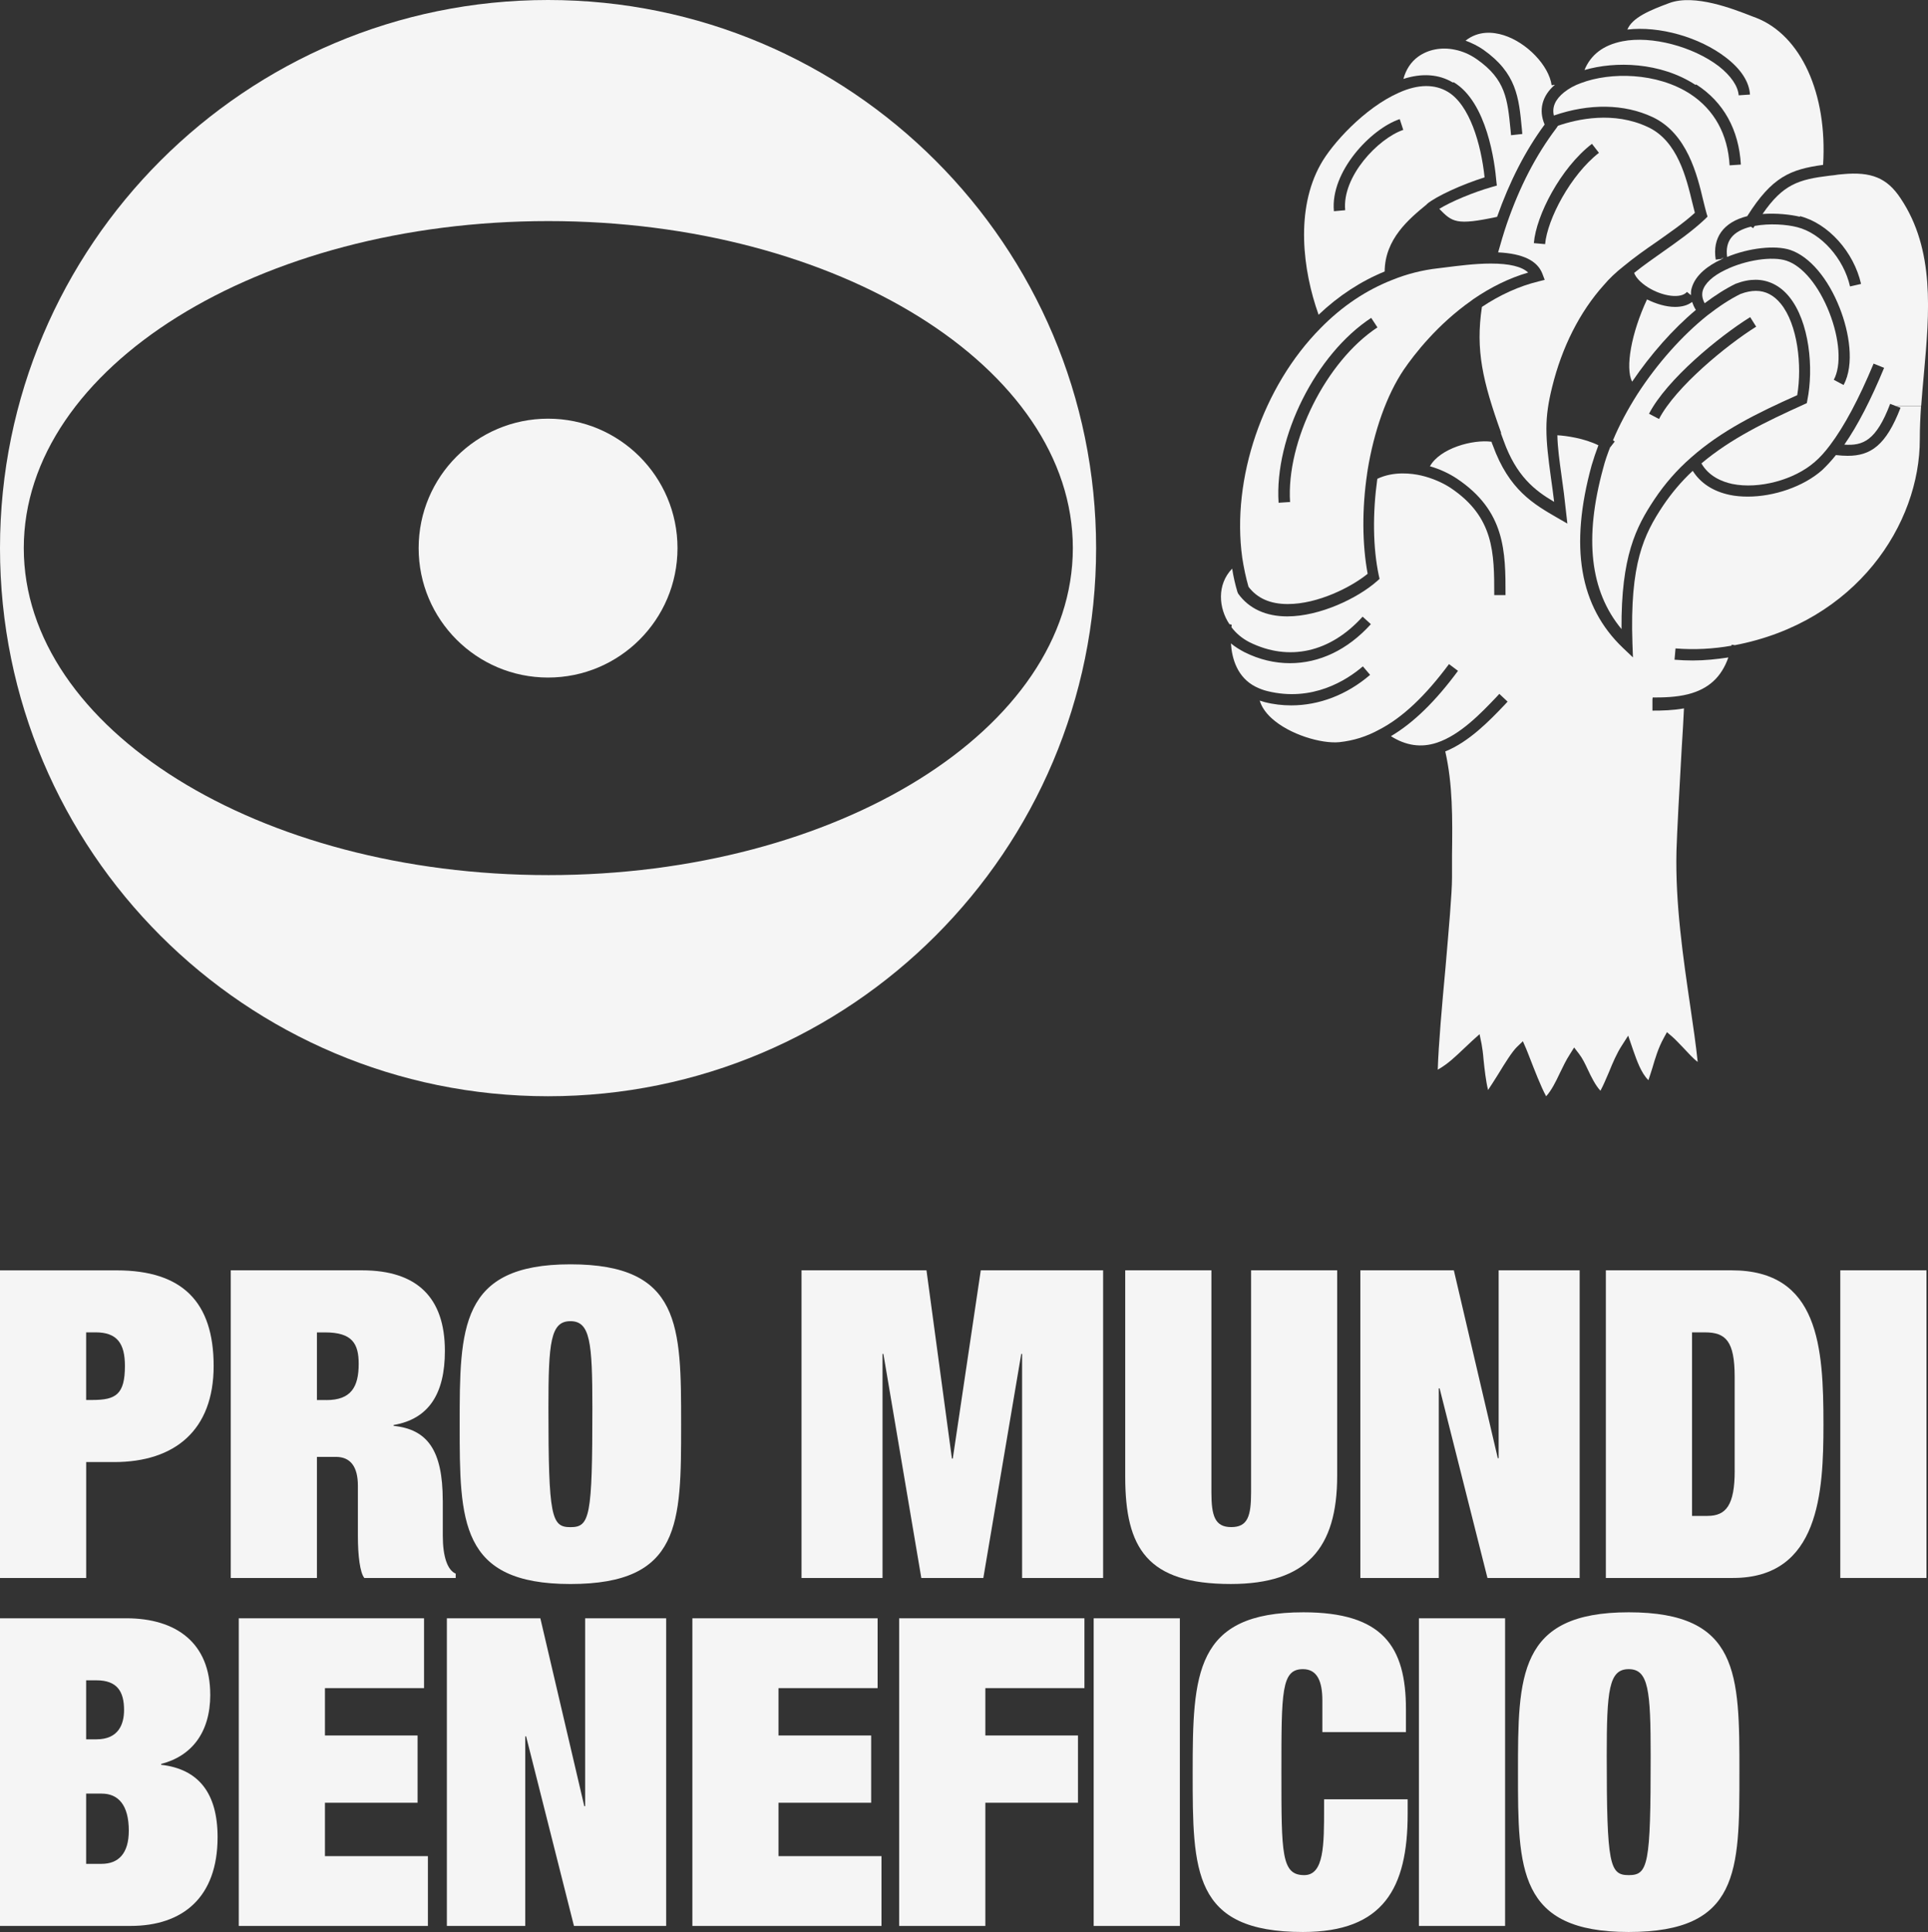 <?xml version="1.0" encoding="UTF-8"?> <svg xmlns="http://www.w3.org/2000/svg" id="_Слой_2" data-name="Слой 2" viewBox="0 0 1033.63 1035.69"><rect x="0" y="0" width="1033.63" height="1035.69" fill="#333333" stroke="none"/><defs><style> .cls-1 { fill: #f5f5f5; stroke-width: 0px; } </style></defs><g id="_Слой_1-2" data-name="Слой 1"><path class="cls-1" d="m293.96,469.12c-155.29,0-281.21-78.54-281.21-175.3S138.64,118.52,293.96,118.52s281.21,78.54,281.21,175.3-125.92,175.3-281.21,175.3Zm-.13-469.12C131.67,0,0,131.56,0,293.85s131.54,293.82,293.82,293.82,293.82-131.54,293.82-293.82S455.97,0,293.82,0Z"></path><circle class="cls-1" cx="293.83" cy="293.83" r="69.39"></circle><path class="cls-1" d="m886.07,373.91c5.78,0,12.47-.13,18.93-1.75,11.02-2.81,17.85-9.13,21.6-19.71-6.32.94-12.61,1.62-19.06,1.62-3.21,0-6.59-.14-9.8-.41l.54-6.05c10.21.81,20.28.27,30.05-1.48v-.54l1.75.27c65.23-12.47,99.3-65.04,99.16-110.5,0-5.91.27-11.66.67-17.71h-13.82l2.81.94c-7.78,20.25-16.09,25.76-28.32,25.76-2.02,0-4.02-.14-6.32-.4-2.54,3.21-5.1,5.91-7.51,8.18-9.94,8.72-25.62,14.09-39.71,14.09-3.35,0-6.72-.27-9.8-.94-8.86-1.89-15.58-6.29-19.74-12.88-6.05,5.64-11.26,11.8-15.96,18.76-10.21,15.42-17.85,30.72-16.36,73.89l.27,7.37-5.37-5.1c-23.35-22.27-28.73-54.32-16.77-97.9,1.08-3.62,2.29-7.24,3.62-10.72-7.64-3.75-17.17-5.1-22-5.37.14,6.7,1.08,13.28,2.29,22.14.81,5.51,1.62,11.8,2.4,19.3l.67,5.91-5.1-2.94c-13.01-7.51-26.16-15.01-34.88-39.04-.27-.67-.54-1.21-.67-1.89-10.07-1.35-27.65,3.48-33.02,13.15,5.24,1.48,10.34,3.89,14.36,6.56,26.16,17.44,26.16,39.31,26.16,62.5h-6.05c0-22.54,0-41.85-23.49-57.53-4.29-2.81-9.94-5.24-15.58-6.56-5.24-1.21-14.9-2.4-23.62,1.75-2.54,18.39-2.4,36.74.81,51.89l.4,1.75-1.35,1.21c-10.34,9.13-30.59,18.9-48.16,18.9-11.42,0-20.55-4.16-26.3-12.2l-.4-.94c-1.21-4.02-2.16-8.18-2.81-12.47-8.32,8.59-7.24,21.19-1.48,29.78l1.21.27s0,.94-.13,1.35c2.54,3.35,5.78,6.05,9.67,8.05,21.19,10.48,43.36,5.51,60.66-13.69l4.43,4.02c-12.47,13.82-27.65,20.92-43.36,20.92-8.18,0-16.36-1.89-24.43-5.91-2.54-1.35-4.97-2.81-7.24-4.7.54,8.32,3.48,18.25,13.15,23.19,2.16,1.08,4.29,1.89,6.45,2.4,24.03,5.91,42.41-5.78,51.13-13.28l3.89,4.56c-12.47,10.72-27.38,16.36-42.28,16.36-4.7,0-9.53-.54-14.23-1.75-.94-.27-1.75-.54-2.67-.81.94,3.21,3.08,6.43,6.32,9.4,9.67,8.86,26.84,13.82,36.37,12.88,7.51-.81,14.5-2.94,21.33-6.7,12.47-6.43,24.7-17.98,37.45-35.15l4.83,3.62c-12.07,16.36-23.89,27.89-35.96,35.02,8.05,5.1,16.23,6.29,24.7,3.48,12.47-4.16,23.62-15.82,31.8-24.41l1.62-1.75,4.43,4.16-1.62,1.75c-8.05,8.45-19.06,19.84-31.8,24.95,4.02,17.58,3.89,35.93,3.62,55.54v12.07c0,8.59-1.75,27.75-3.48,48.14-1.89,20.38-3.75,41.44-4.16,54.86,5.64-3.21,9.53-7.1,13.82-11.12,1.62-1.48,3.08-2.94,4.7-4.43l3.89-3.48,1.08,5.24c.4,2.13.81,5.1,1.08,8.59.54,5.1,1.21,11.26,2.4,16.09,1.75-2.54,3.62-5.64,5.51-8.59,3.75-6.16,7.37-11.93,9.94-14.47l3.21-3.08,1.75,4.02c.54,1.21,1.21,3.08,2.13,5.37,2.16,5.51,5.78,15.01,8.59,20.11,2.81-3.08,5.1-7.64,7.37-12.47,1.62-3.35,3.35-6.97,5.37-10.07l2.27-3.62,2.67,3.48c1.75,2.27,3.21,5.24,4.7,8.45,1.89,4.02,4.02,8.32,6.72,11.26,1.48-2.67,2.94-6.18,4.56-9.94,2.02-4.97,4.16-10.07,6.97-14.36l3.35-5.24,2.67,7.78c1.89,5.37,4.29,12.34,8.18,16.09.67-1.89,1.35-4.16,2.13-6.56,1.48-5.1,3.21-10.85,6.05-15.96l1.75-3.21,2.81,2.4c1.89,1.62,3.75,3.75,5.91,5.91,2.54,2.67,5.24,5.78,7.78,7.64-.94-8.86-2.4-19.17-4.02-30.05-3.75-25.62-8.05-54.73-7.37-83.02.27-9.4,1.62-34.75,2.81-55.13.54-8.32.95-15.69,1.21-21.33-5.91,1.08-11.66,1.21-16.9,1.21v-6.05l.14-1.08.03.08Z"></path><path class="cls-1" d="m922.98,138.53v.27s.81-.27,1.08-.4h-1.08v.14Z"></path><path class="cls-1" d="m964.99,115.87c15.17,3.89,28.86,19.17,32.75,36.34l-5.91,1.35c-3.35-14.88-15.44-28.56-28.32-31.78-5.64-1.48-14.9-2.13-22.81-.67l-.81,1.21-1.21-.81c-9.67,2.4-13.96,7.64-12.74,16.23,11.66-4.83,25.76-6.43,33.83-3.75,10.34,3.48,20.28,15.15,26.57,31.24,4.97,12.61,8.05,30.05,2.02,41.17l-5.24-2.81c4.16-7.64,3.21-21.73-2.4-36.07-5.64-14.36-14.36-24.95-22.95-27.75-7.51-2.54-22-.4-32.88,4.97-6.7,3.21-11.02,7.24-12.07,11.26-.54,2.13-.14,4.29,1.08,6.56,5.51-4.16,11.15-7.78,16.63-10.45,3.89-1.48,7.37-2.13,10.61-2.13,6.83,0,13.15,3.08,17.98,8.99,11.02,13.42,13.28,38.63,9.8,55.67l-.27,1.48-1.48.67c-20.79,9.4-39.31,18.39-55.02,31.64,4.02,6.97,11.02,9.8,16.5,10.99,14.23,2.94,33.29-2.13,44.28-11.8,2.67-2.27,5.37-5.24,8.18-8.99,7.51-9.94,15.44-24.68,23.35-43.71l5.64,2.27c-7.1,17.17-14.23,30.99-21.33,41.17,9.94.67,17.04-2.02,24.57-21.87l2.81,1.08h13.82c.41-5.78.95-11.53,1.48-17.44,2.94-32.59,5.91-66.25-12.47-93.74-7.24-10.99-15.71-14.5-31.26-13.01-1.62.14-3.08.27-4.43.54l-2.54.27c-16.5,2.02-24.84,4.56-35.83,20.52,7.37-.54,14.9.27,20.01,1.48"></path><path class="cls-1" d="m909.42,45.3c14.63,9.4,22.81,24.27,23.89,42.93l-6.05.4c-.94-16.63-8.18-29.78-21.06-38.23-17.98-11.66-42.93-11.8-58.51-5.91-3.48,1.21-6.59,2.94-9.13,4.97-4.7,3.75-6.59,7.91-5.51,12.47,18.93-6.56,37.72-6.29,52.86.81,18.66,8.72,24.03,31.24,27.24,44.79.67,2.67,1.21,4.97,1.75,6.83l.54,1.75-1.35,1.35c-6.97,6.56-15.04,12.2-22.68,17.58-5.1,3.62-10.34,7.24-15.31,11.26.81,2.4,3.48,5.24,7.24,7.64,8.05,5.1,17.98,6.29,21.06,2.54l2.13,1.75c0-1.21,0-2.54.4-3.75,2.02-7.37,9.4-12.34,15.31-15.15.27,0,.4-.13.67-.27v-.27l-3.08.4c-1.89-11.8,4.16-20.11,16.9-23.33,13.28-21.06,23.08-25.08,40.66-27.48,2.4-38.09-11.8-69.47-35.96-78.86l-2.16-.81c-9.94-3.89-30.72-12.07-44.28-7.1-10.48,3.89-19.87,7.78-22.54,14.23,17.04-2.02,38.63,4.02,52.86,15.01,8.05,6.18,12.47,13.01,12.88,19.84l-6.05.4c-.4-4.97-4.16-10.45-10.61-15.55-13.82-10.58-36.1-16.5-51.67-13.42-10.34,2.02-17.04,7.24-20.41,15.42,16.5-4.83,40.66-4.29,59.45,7.91"></path><path class="cls-1" d="m875.08,204.51c9.94-14.61,21.73-28.02,34.1-38.36-.94-1.48-1.48-2.81-2.02-4.29-2.4,1.89-5.64,2.67-9.13,2.67-4.83,0-10.21-1.62-15.04-4.02-8.45,18.12-11.69,36.61-8.05,43.98h.14v.03Z"></path><path class="cls-1" d="m863.27,239.62c-1.48,3.75-2.81,7.51-3.75,11.26-10.34,37.69-7.1,65.98,9.8,86.37-.27-39.04,7.78-54.73,17.58-69.47,5.64-8.45,12.07-15.82,19.6-22.41,16.36-14.5,35.42-23.87,57.02-33.53,2.67-15.82.27-37.96-8.86-49.08-3.75-4.56-8.18-6.83-13.28-6.83-2.54,0-5.24.54-8.18,1.62-5.78,2.81-11.8,6.83-17.85,11.53-13.55,10.85-26.84,25.76-37.45,42.12-5.37,8.45-9.8,16.77-13.15,24.81.27.27.67.4.94.67l-2.4,3.08v-.14h-.03Zm75.03-69.6l3.21,5.1c-15.71,9.8-43.2,32.32-52.08,49.49l-5.37-2.81c9.53-18.39,37.45-41.31,54.21-51.78h.03Z"></path><path class="cls-1" d="m804.61,232.16c.54,1.35.94,2.54,1.48,4.02,6.83,19.03,16.63,26.7,27.11,32.86-.54-4.83-1.21-9.13-1.75-13.15-1.35-10.07-2.4-17.98-2.4-26.16,0-7.37,1.08-14.23,3.08-22.27,5.24-21.33,14.77-40.23,27.65-54.59,2.94-3.48,6.59-6.97,10.75-10.21,5.51-4.56,11.56-8.86,17.44-12.88,6.97-4.97,14.36-9.94,20.68-15.69-.4-1.62-.81-3.35-1.35-5.37-3.21-13.28-7.91-33.26-23.89-40.63-18.25-8.59-37.72-4.29-48.16-.67-.27.4-.54.81-.81,1.21-11.15,14.74-19.74,31.51-26.57,51.24-1.75,5.1-3.21,10.21-4.7,15.42,13.28.67,21.06,4.43,23.76,11.53l1.21,3.21-3.21.81c-10.48,2.54-20.79,7.24-30.45,13.69-3.48,23.19.4,39.82,10.34,67.6m17.52-101.92c1.21-14.61,14.23-40.09,31.13-53.11l3.75,4.83c-15.17,11.8-27.65,35.53-28.86,48.95l-6.05-.54v-.14h.03Z"></path><path class="cls-1" d="m779.4,44.12c17.85,10.72,22,43.2,22.81,52.97l.27,2.4-2.4.67c-10.34,2.94-22.14,7.91-28.46,11.8,6.97,7.1,8.99,8.99,30.99,4.29,6.7-18.9,15.04-35.29,25.49-49.49-3.35-7.78-1.35-15.42,5.51-21.33l-1.75.27c-1.48-10.58-13.28-22.92-25.76-26.84-5.64-1.75-13.42-2.54-20.41,2.94,3.35,1.21,6.59,2.81,9.53,4.83,17.85,12.61,19.06,25.62,20.65,42.25l.27,2.94-6.05.67-.27-2.94c-1.62-16.23-2.54-26.97-18.12-37.82-3.62-2.54-7.64-4.29-11.8-5.1-7.1-1.48-14.23-.13-19.6,3.75-3.89,2.81-6.59,6.97-7.91,11.93,9.94-3.21,19.06-2.54,26.43,1.89"></path><path class="cls-1" d="m733.12,252.49c3.48-21.46,10.34-40.77,19.47-54.32,5.78-8.45,18.12-24.27,36.23-37.01.4-.27.67-.54,1.08-.81,9.4-6.43,19.2-11.26,29.37-14.23-3.35-3.21-10.07-4.83-20.01-4.83-8.45,0-17.58,1.21-24.95,2.13l-3.35.41c-8.45.94-16.77,3.08-24.43,6.18-14.09,5.51-26.97,14.09-38.53,25.89-30.99,31.24-47.89,80.75-42.01,123.11.81,5.24,1.89,10.48,3.35,15.55,4.7,6.18,11.66,9.26,21.06,9.26,16.25,0,34.1-9.13,42.82-16.23-2.94-15.82-3.08-34.88-.27-53.78,0-.54.13-.94.27-1.48l-.13.13.03.03Zm-41.6,16.63l-6.05.4c-2.29-35.29,20.01-79.67,49.65-99.11l3.35,5.1c-27.51,18.12-48.97,61.02-46.84,93.74l-.14-.14h.03Z"></path><path class="cls-1" d="m765.05,109.31c5.1-4.16,18.52-10.34,30.86-14.23-1.89-17.98-8.05-38.9-19.74-45.87-6.97-4.16-15.82-4.16-26.03.4-18.66,8.18-36.23,27.75-42.14,38.5-13.55,24.14-9.67,56.59-1.08,80.62,10.75-10.21,22.68-17.98,35.42-23.19.14-17.44,13.01-28.16,22.68-36.07m-49.89,3.73c-2.02-21.06,19.74-44.12,35.29-49.35l1.89,5.78c-13.42,4.56-32.88,24.95-31.13,43.06l-6.05.54v-.03Z"></path><rect class="cls-1" x="586.34" y="867.53" width="46.2" height="164.92"></rect><rect class="cls-1" x="760.7" y="867.53" width="46.2" height="164.92"></rect><path class="cls-1" d="m698.54,1035.69c43.2,0,56.13-23.56,56.13-63.28v-7.86h-44.81v4.63c0,19.87,0,36.03-10.64,36.03-12.24,0-12.24-11.32-12.24-54.98s0-55.44,11.55-55.44c7.63,0,10.41,6.46,10.41,16.87v16.87h44.81v-12.24c0-33.71-12.47-51.98-54.98-51.98-58.21,0-59.36,33.03-59.36,85.92s0,85.46,59.13,85.46Z"></path><polygon class="cls-1" points="371.19 1032.45 472.58 1032.45 472.58 995.03 417.37 995.03 417.37 966.4 467.04 966.4 467.04 930.35 417.37 930.35 417.37 904.96 470.5 904.96 470.5 867.53 371.19 867.53 371.19 1032.45"></polygon><polygon class="cls-1" points="227.33 904.96 227.33 867.53 128 867.53 128 1032.45 229.4 1032.45 229.4 995.03 174.21 995.03 174.21 966.4 223.87 966.4 223.87 930.35 174.21 930.35 174.21 904.96 227.33 904.96"></polygon><path class="cls-1" d="m54.5,999.17h-8.32v-37.66h8.32c9.01,0,14.55,6.23,14.55,19.87,0,12.24-5.55,17.78-14.55,17.78Zm-8.32-98.39h5.55c11.09,0,14.78,6,14.78,15.93,0,7.63-3,15.7-14.78,15.7h-5.55v-31.65.03Zm66.53,7.63c0-27.48-18.01-40.89-45.03-40.89H0v164.92h69.99c27.94,0,46.66-15.24,46.66-47.58,0-23.56-10.15-36.49-30.25-38.8v-.46c16.16-4.15,26.33-16.64,26.33-37.2h-.03Z"></path><polygon class="cls-1" points="528.26 966.4 577.92 966.4 577.92 930.35 528.26 930.35 528.26 904.96 581.38 904.96 581.38 867.53 482.05 867.53 482.05 1032.45 528.26 1032.45 528.26 966.4"></polygon><polygon class="cls-1" points="357.14 867.53 313.71 867.53 313.71 968.24 313.25 968.24 289.69 867.53 239.57 867.53 239.57 1032.45 281.6 1032.45 281.6 930.83 282.06 930.83 307.71 1032.45 357.14 1032.45 357.14 867.53"></polygon><path class="cls-1" d="m873.17,1005.21c-10.18,0-11.78-5.32-11.78-63.99,0-35.11,1.14-46.43,11.78-46.43s11.78,11.32,11.78,46.66c0,58.44-1.37,63.76-11.78,63.76Zm0-140.9c-59.36,0-59.36,34.2-59.36,85.92s0,85.46,59.36,85.46,59.36-32.57,59.36-85.46,0-85.92-59.36-85.92Z"></path><polygon class="cls-1" points="803.45 781.7 802.99 781.7 779.43 680.99 729.31 680.99 729.31 845.91 771.34 845.91 771.34 744.27 771.8 744.27 797.45 845.91 846.88 845.91 846.88 680.99 803.45 680.99 803.45 781.7"></polygon><polygon class="cls-1" points="591.4 845.91 591.4 680.99 525.81 680.99 510.8 781.93 510.34 781.93 496.7 680.99 429.71 680.99 429.71 845.91 473.14 845.91 473.14 725.8 473.6 725.8 493.93 845.91 527.18 845.91 547.51 725.8 547.97 725.8 547.97 845.91 591.4 845.91"></polygon><rect class="cls-1" x="986.61" y="680.99" width="46.2" height="164.92"></rect><path class="cls-1" d="m716.93,680.99h-46.2v118.95c0,12.93-1.86,18.7-10.64,18.7s-10.64-6-10.64-18.7v-118.95h-46.2v110.65c0,38.34,11.78,57.5,56.59,57.5,40.66,0,57.04-19.16,57.04-57.99v-110.17h.05Z"></path><path class="cls-1" d="m930,788.39c0,18.47-4.63,24.25-14.55,24.25h-8.32v-98.39h6.92c11.09,0,15.93,4.63,15.93,23.79v50.35h.03Zm-1.63-107.4h-67.45v164.92h68.14c46.43,0,48.52-46.2,48.52-82.23,0-41.35-2.32-82.69-49.21-82.69Z"></path><path class="cls-1" d="m46.18,714.24h5.09c11.55,0,15.7,6,15.7,18.01,0,15.24-4.86,18.24-17.33,18.24h-3.46v-36.26Zm0,69.54h15.01c32.57,0,53.35-17.1,53.35-51.5s-16.87-51.27-51.98-51.27H0v164.92h46.2v-62.13l-.03-.03Z"></path><path class="cls-1" d="m175,750.53h-5.09v-36.26h4.38c14.55,0,18.01,6,18.01,16.87,0,12.47-4.15,19.41-17.33,19.41l.03-.03Zm62.36,53.81c0-27.02-8.32-38.11-26.33-39.97v-.46c18.93-3.23,27.48-16.87,27.48-39.72,0-28.65-15.01-43.2-44.35-43.2h-70.45v164.92h46.2v-64.91h10.18c7.86,0,11.78,5.32,11.78,15.47v27.02c0,10.41,1.14,19.64,3.46,22.42h48.98v-2.32c-4.38-1.86-6.92-9.01-6.92-20.33v-18.93h-.03Z"></path><path class="cls-1" d="m305.8,818.67c-10.15,0-11.78-5.32-11.78-63.99,0-35.11,1.14-46.43,11.78-46.43s11.78,11.32,11.78,46.66c0,58.44-1.37,63.76-11.78,63.76Zm0-140.9c-59.36,0-59.36,34.2-59.36,85.92s0,85.46,59.36,85.46,59.36-32.57,59.36-85.46,0-85.92-59.36-85.92Z"></path></g></svg> 